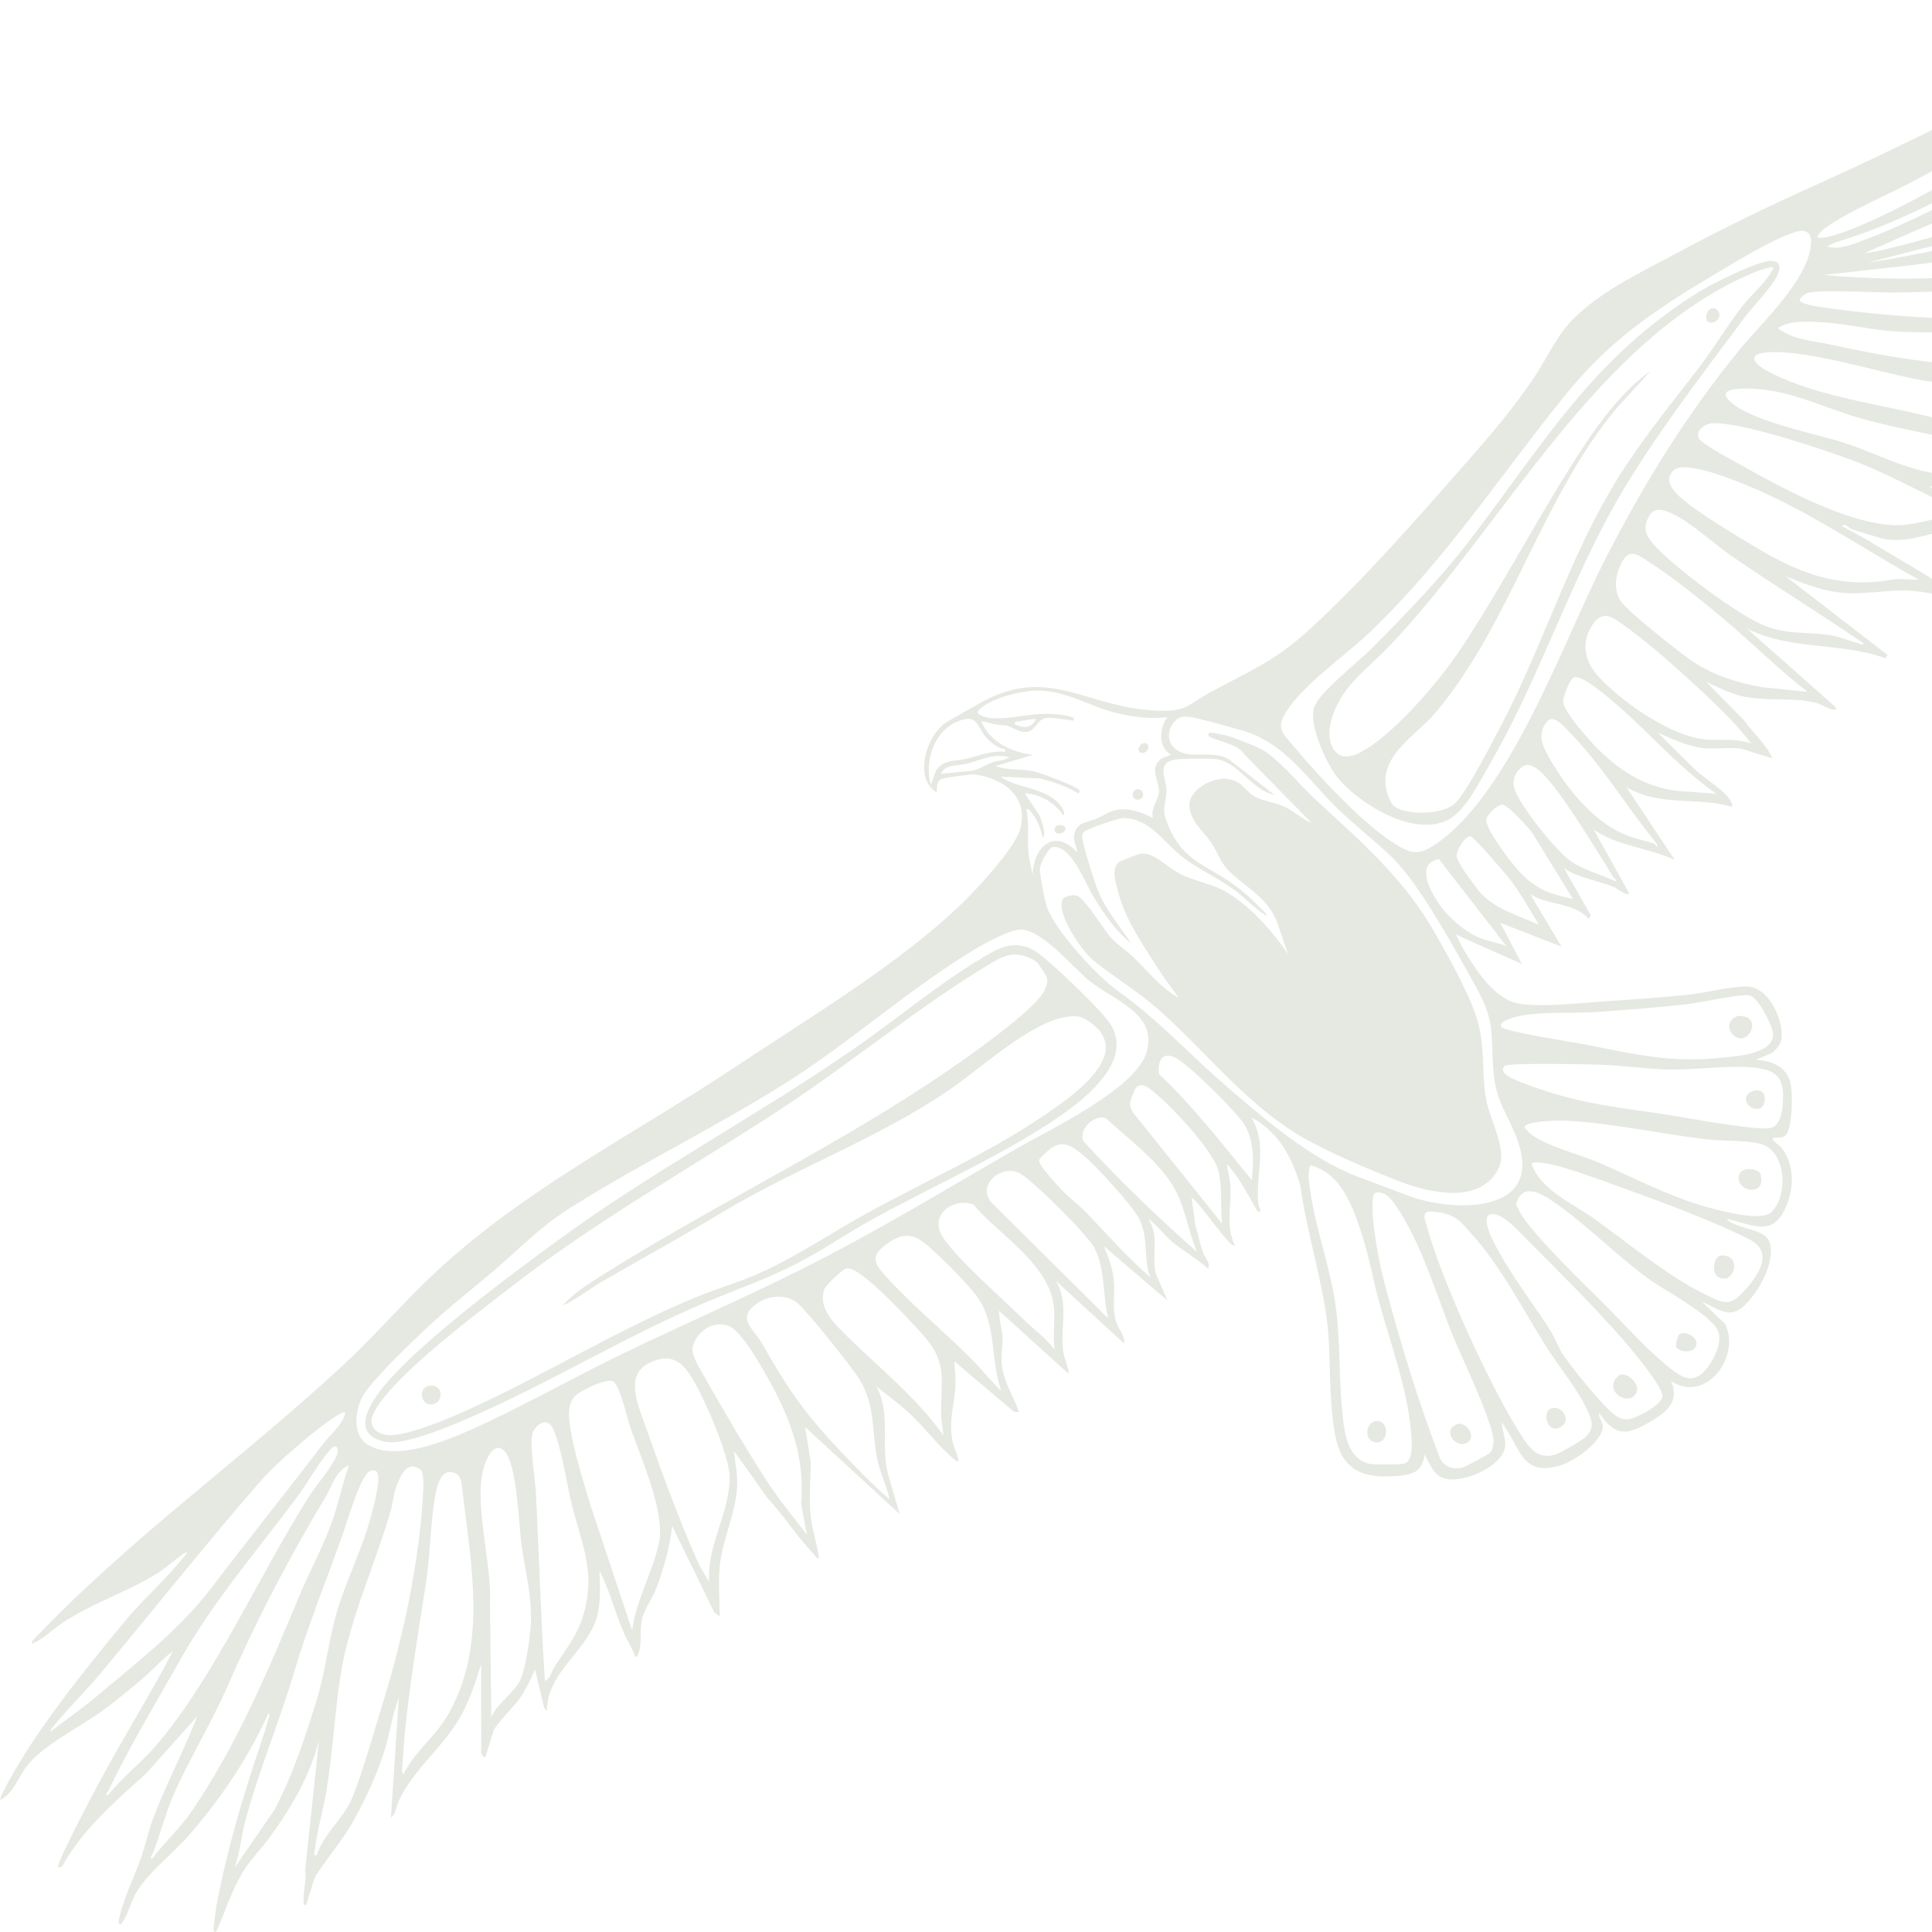 <svg xmlns="http://www.w3.org/2000/svg" width="638" height="638" viewBox="0 0 638 638" fill="none"><path d="M101.202 629.104C99.872 628.929 100.379 628.633 100.293 627.733C100.024 624.521 101.307 620.827 100.783 617.457L105.316 574.882C102.205 586.635 96.23 596.899 89.164 606.609C86.41 610.402 83.045 613.654 80.535 617.681C76.582 624.004 74.676 630.441 71.752 637.117C71.458 637.785 70.998 638.482 70.541 637.546C70.355 637.16 71.357 630.001 71.562 628.885C74.943 610.823 80.539 592.099 86.464 574.769C87.221 572.544 87.979 570.058 88.572 567.782C88.734 567.175 89.504 566.054 88.606 565.9C82.03 580.421 72.867 594.094 62.425 606.021C57.229 611.958 48.089 619.064 44.645 625.601C42.828 629.05 42.221 632.704 39.797 635.636C38.786 635.005 39.269 634.01 39.462 633.118C40.91 626.562 44.347 619.864 46.565 613.547C47.99 609.466 48.844 605.151 50.347 601.106C54.674 589.424 60.665 578.406 65.119 566.786L48.356 585.537C37.928 594.986 27.442 603.884 20.429 616.444L19.13 616.721C18.595 615.377 30.013 593.754 31.651 590.669C39.772 575.324 49.033 560.628 57.116 545.259C53.726 547.744 50.911 550.963 47.739 553.731C43.48 557.442 38.946 561.136 34.41 564.502C26.991 570.021 14 576.362 8.783 583.291C6.043 586.929 4.344 592.354 0 594.463C0.21 593.406 0.65 592.477 1.131 591.527C10.566 572.905 27.443 552.081 40.821 535.874C46.941 528.455 54.593 521.692 60.503 514.412C61.011 513.776 61.626 513.31 61.721 512.41C58.39 514.369 55.607 517.223 52.341 519.305C42.601 525.498 31.087 529.135 21.226 535.507C17.598 537.85 14.61 541.083 10.611 542.801L10.598 541.992C42.124 508.506 79.79 481.958 113.345 450.779C123.359 441.473 132.33 431.085 142.212 421.659C171.946 393.307 208.933 374.891 242.823 352.318C267.211 336.08 297.021 318.362 317.938 298.088C322.746 293.425 335.297 279.817 336.884 273.837C339.791 262.938 331.265 256.96 321.684 255.734C320.807 255.62 311.489 256.889 310.912 257.232C309.094 258.289 309.506 259.89 309.316 261.656C301.489 257.074 306.008 242.437 312.604 238.475C315.937 236.471 319.695 234.441 323.08 232.487C345.863 219.299 358.037 233.38 381.176 234.631C391.922 235.21 391.637 233.047 399.852 228.534C412.713 221.472 420.745 218.557 432.086 208.179C450.691 191.133 467.318 171.943 484.002 153.009C492.187 143.725 500.276 134.276 507.088 123.887C511.773 116.748 514.198 110.268 520.69 104.212C530.16 95.361 541.83 89.993 552.989 83.978C569.44 75.106 584.279 67.977 601.251 60.344C626.842 48.832 651.771 36.094 676.772 23.379C682.367 20.524 707.067 5.993 710.803 5.656C711.37 5.605 711.804 5.547 712.344 5.839C713.174 7.434 701.81 12.795 700.264 13.88C695.029 17.584 690.273 23.295 684.844 26.972L685.35 27.933C699.333 21.73 713.146 15.201 727.604 10.132C736.32 7.077 747.428 3.144 756.282 1.074C757.506 0.785 760.909 -0.007 761.919 5.06583e-05C764.028 0.02 759.995 3.064 759.542 3.332C738.816 15.639 718.494 25.328 695.943 33.918L685.489 39.947C705.979 31.772 727.188 26.881 748.526 21.644C754.666 20.137 761.599 17.505 767.628 16.36C771.724 15.579 775.93 16.136 779.869 13.731C780.437 14.304 779.543 15.058 779.107 15.421C775.987 17.979 768.177 20.464 764.235 22.471C756.025 26.635 748.199 31.495 739.986 35.635C747.26 35.239 754.454 33.266 761.647 32.471C771.297 31.407 779.732 31.337 789.607 29.901C792.078 29.546 792.996 30.295 790.291 31.201C780.507 34.514 777.193 36.603 768.449 41.485C752.429 50.423 730.423 50.657 713.403 57.302C739.752 54.629 766.387 56.069 792.627 53.09L793 54.781C785.73 55.642 778.387 56.742 771.326 58.723C764.266 60.704 758.167 63.663 751.489 65.752C737.48 70.122 722.629 70.207 708.208 72.569L709.626 73.303C733.837 73.696 757.851 70.933 782.014 70.45L782.374 71.888C772.021 75.148 762.343 80.069 751.92 83.081C744.493 85.232 736.053 87.125 728.467 88.727C723.513 89.775 718.434 90.976 713.368 91.025C713.361 92.156 716.175 91.817 716.89 91.835C726.051 92.149 736.443 91.009 745.301 91.694C745.819 91.73 747.07 91.279 746.934 92.462C746.818 93.469 745.637 93.284 745.01 93.497C740.128 95.156 734.386 95.619 729.445 97.657C723.965 99.913 719.8 103.982 714.105 106.171C704.473 109.871 694.713 109.121 684.577 109.309C684.192 110.13 685.57 110.184 686.106 110.271C693.584 111.423 701.865 110.898 709.407 112.172C711.803 112.576 714.22 113.541 716.665 113.823C712.994 115.201 708.685 114.907 704.708 115.815C697.892 117.362 692.694 121.315 686.166 122.951C681.829 124.042 675.165 125.274 670.726 125.778C667.487 126.145 663.821 126.436 660.634 125.821L696.157 133.272L696.255 134.685C681.333 132.787 670.154 145.732 655.358 144.86C654.98 145.695 656.336 145.674 656.926 145.879C664.116 148.416 671.365 150.393 678.326 153.607C678.739 153.803 681.951 155.185 680.588 155.93C680.195 156.148 673.158 156.243 671.59 156.482C663.156 157.765 654.524 161.173 645.95 161.109C642.943 161.083 639.958 160.395 637.043 160.658C643.474 164.138 650.584 166.458 656.986 169.997C657.988 170.546 661.109 172.262 661.634 172.901C662.061 173.419 661.856 173.65 661.356 173.926C660.369 174.47 655.401 173.461 653.666 173.433C642.132 173.3 630.854 180.774 620.3 177.5L611.422 174.745C611.021 174.621 609.021 172.436 608.215 173.75C613.07 176.163 617.768 178.981 622.401 181.79C628.838 185.692 637.435 190.365 643.245 194.809C650.14 200.088 639.797 196.415 637.87 196.021C627.268 193.865 621.981 195.784 612.221 195.918C604.145 196.031 597.048 193.297 589.66 190.301L623.298 216.256L622.686 217.415C607.746 211.964 591.213 214.871 576.844 207.545L606.181 233.514C606.665 234.435 605.841 234.406 605.138 234.279C603.283 233.942 601.602 232.558 599.426 232.019C592.226 230.216 582.886 231.705 575.168 229.866C570.931 228.858 567.295 226.947 563.393 225.136L575.892 237.821C578.898 242.053 583.189 245.764 585.37 250.454L575.751 247.47C572.452 246.446 566.137 247.57 562.323 247.055C557.107 246.344 552.252 244.078 547.466 241.958L560.179 254.529C562.944 257.008 570.486 261.785 571.598 264.669C571.837 265.287 572.348 265.605 571.873 266.387C560.376 263.069 548.037 266.462 537.116 259.967L553.025 283.935C544.269 279.927 534.503 279.493 526.347 274.037L537.85 294.746C538.167 296.658 533.762 293.25 533.254 293.036C527.849 290.804 521.674 290.101 516.536 286.772L525.32 302.273L524.684 303.436C519.684 297.883 511.331 299.123 505.307 295.27L515.674 312.622L495.408 304.713L502.587 318.355L480.731 308.582C481.716 310.259 482.44 312.127 483.451 313.79C487.295 320.072 492.914 329.127 500.429 331.152C507.154 332.967 522.759 331.109 530.284 330.632C539.336 330.052 548.607 329.414 557.627 328.461C563.668 327.83 570.845 325.726 576.858 325.778C582.872 325.83 587.047 333.202 588.051 338.727C588.805 342.895 588.535 344.885 585.1 347.742L579.867 349.961C584.913 350.382 589.426 351.816 591.107 357.075C592.131 360.284 591.993 372.948 589.535 375.031C588.305 376.077 586.835 375.44 585.828 375.717C584.159 376.174 587.406 377.918 588.261 378.988C592.385 384.167 592.504 391.526 590.199 397.499C585.869 408.75 579.725 404.735 570.328 402.5C570.366 403.225 572.694 404.186 573.312 404.446C579.759 407.058 586.081 406.321 584.589 415.494C583.745 420.696 580.986 425.428 577.662 429.396C571.956 436.195 568.915 432.996 562.003 429.842L569.66 437.194C575.011 447.866 563.395 463.646 551.836 456.069C554.965 463.331 549.64 466.814 544.093 469.99C536.789 474.174 533.218 474.041 528.104 466.65C527.74 468.362 529.426 469.362 529.289 471.212C528.925 476.279 519.97 482.445 515.467 483.859C502.279 488.008 502.157 477.746 495.847 469.701C496.017 472.429 497.491 475.266 496.969 478.086C495.774 484.55 482.411 490.232 476.607 488.091C472.999 486.756 472.223 483.251 470.467 480.337C469.606 485.93 466.602 487.039 461.578 487.396C454.401 487.912 447.407 487.647 443.293 480.884C438.335 472.76 439.63 448.666 438.453 438.099C436.714 422.551 431.454 406.897 429.384 391.326C426.429 381.874 422.236 373.783 413.173 368.976C418.793 377.918 414.521 387.984 415.529 397.479C415.628 398.371 417.075 400.747 415.305 400.096C412.173 394.726 409.445 389.062 405.226 384.454C405.391 386.863 406.159 389.142 406.318 391.572C406.722 398.215 404.643 404.961 407.82 411.365C405.912 412.088 396.177 396.904 393.492 395.493L394.721 404.41C395.57 407.417 396.184 410.532 397.219 413.483C397.878 415.342 399.781 416.998 399.008 418.98C395.375 415.733 390.808 413.149 387.143 410.118C384.292 407.772 382.246 404.598 379.197 402.496C383.08 408.427 380.027 414.531 381.795 420.871L385.537 429.48L364.546 411.552C366.128 415.33 367.554 419.174 367.856 423.314C368.227 428.405 367.026 432.159 368.892 437.329C369.306 438.477 372.183 442.657 371.012 443.473L348.668 422.938C353.209 430.513 349.83 438.828 351.25 447.158C351.414 448.093 353.31 453.351 352.816 453.606L329.968 432.915C329.525 433.152 331.014 440.075 331.076 441.273C331.214 443.957 330.639 446.726 330.735 449.363C330.98 455.605 334.44 460.567 336.521 466.245L334.924 466.283L315.176 449.557C315.312 452.467 315.708 455.412 315.48 458.334C314.923 465.439 313.047 469.527 314.79 477.016C314.983 477.824 316.982 482.333 316.434 482.582C315.687 482.486 315.259 482.082 314.725 481.621C309.797 477.383 305.202 471.276 300.394 466.791C297.102 463.718 292.997 460.654 289.409 457.885C294.382 466.955 290.716 477.21 293.261 486.83L297.092 499.977L265.892 471.265L267.735 482.968C267.671 488.82 267.087 494.647 267.683 500.477C268.177 505.312 269.83 509.815 270.493 514.577C269.364 514.555 269.253 513.773 268.734 513.227C263.268 507.506 258.891 500.537 253.487 494.723L242.415 479.205C242.755 483.255 243.709 487.246 243.397 491.366C242.757 499.998 238.959 507.548 237.827 515.982C237.034 521.902 237.663 527.845 237.646 533.768L235.874 532.424L221.938 503.865C221.363 510.398 219.123 518.114 216.801 524.33C215.607 527.508 212.918 531.31 212.083 534.27C210.994 538.137 212.415 543.215 210.384 547.073C209.135 547.037 209.643 546.515 209.446 546.091C208.388 543.733 207.064 541.543 206.023 539.203C203.041 532.53 201.372 525.166 197.967 518.736C198.09 524.012 198.554 529.869 196.814 534.985C193.175 545.668 180.623 552.451 180.602 565.027L179.699 564.044L176.696 551.312C175.228 554.541 173.834 557.6 171.853 560.556C170.026 563.265 163.554 569.588 162.888 571.773L160.463 579.727C160.015 581.197 158.473 578.985 158.927 578.049L158.854 549.585C157.218 555.21 155.234 560.942 152.475 566.117C146.86 576.64 136.635 584.02 131.63 594.789C130.802 596.584 130.809 598.922 129.105 600.195L131.688 560.733C129.433 566.687 128.627 573.023 126.663 579.057C123.904 587.518 119.626 596.495 115.064 604.114C113.271 607.117 104.253 618.84 103.789 620.362L101.137 629.061L101.202 629.104ZM744.579 8.211L715.702 18.069C686.555 28.886 660.661 44.089 633.56 58.93C624.348 63.984 610.632 69.534 602.602 75.431C601.689 76.1 600.55 77.106 600.137 78.203C600.936 79.641 609.866 76.324 611.405 75.702C638.036 65.023 664.563 45.901 690.869 32.888C705.229 25.781 720.904 21.519 734.683 14.142C737.897 12.418 741.259 9.913 744.576 8.222L744.579 8.211ZM750.997 24.349L714.625 33.298C676.252 41.797 645.699 67.593 609.081 79.119C607.276 79.692 605.012 80.327 603.48 81.405C607.64 82.593 611.871 80.63 615.738 79.2C635.423 71.932 654.368 60.081 673.719 52.063C699.078 41.567 727.52 39.26 751 24.339L750.997 24.349ZM772.133 34.715C746.533 37.7 720.49 40.661 695.892 48.695C681.075 53.54 667.936 60.516 653.826 66.839C641.19 72.497 628.391 77.877 615.773 83.587C618.655 83.358 621.73 82.533 624.557 81.857C656.865 74.175 689.397 59.262 721.806 50.104C736.761 45.879 753.739 44.096 767.55 37.386C769.11 36.623 770.743 35.769 772.13 34.726L772.133 34.715ZM761.747 58.154C743.86 58.272 724.871 58.094 707.158 60.703C683.802 64.146 659.11 76.81 635.7 81.834L616.988 86.684C629.877 84.845 642.626 81.807 655.41 79.278C670.466 76.309 685.393 72.801 700.401 69.84C720.829 65.817 742.695 67.478 761.747 58.154ZM771.389 72.572C754.491 73.099 737.706 75.837 720.81 76.467C712.582 76.782 703.682 75.903 695.676 76.558C674.966 78.261 652.874 85.088 632.057 87.471L602.235 90.801C613.334 91.808 624.503 92.178 635.648 91.929C662.926 91.335 693.187 89.003 720.267 85.628C737.891 83.421 755.134 79.918 771.403 72.565L771.389 72.572ZM729.628 94.438C721.333 94.38 713.035 94.628 704.743 94.595C678.303 94.508 652.114 96.177 625.716 96.613C620.379 96.703 599.68 95.381 596.567 96.921C595.616 97.385 594.607 98.149 594.268 99.223C594.77 100.75 603.532 101.711 605.411 101.966C632.129 105.574 658.288 106.14 685.062 105.061C689.254 104.888 693.857 105.546 697.99 105.309C709.658 104.633 719.07 98.519 729.631 94.427L729.628 94.438ZM595.204 76.23C593.691 76.067 590.597 77.396 589.112 78.024C581.665 81.2 572.216 87.03 565.109 91.264C546.027 102.608 531.278 112.722 517.071 130.249C495.524 156.833 476.766 185.745 451.728 209.353C443.584 217.028 430.212 226.131 424.537 235.377C421.432 240.432 423.475 241.996 426.956 246.148C435.467 256.304 450.459 272.619 461.615 279.266C466.337 282.08 468.966 282.125 473.545 279.136C498.713 262.664 516.272 211.638 530.035 184.759C542.777 159.863 556.856 137.004 574.504 115.422C581.8 106.508 597.48 92.046 598.039 80.363C598.146 78.129 597.689 76.491 595.215 76.233L595.204 76.23ZM699.399 113.896C682.027 112.508 664.625 111.11 647.223 110.041C639.571 109.572 631.633 109.931 624.137 109.317C616.642 108.703 609.313 106.804 601.565 106.429C597.088 106.207 590.794 105.638 587.14 108.437C592.365 112.291 598.241 112.425 604.157 113.717C629.845 119.374 657.722 123.603 683.738 119.035L699.392 113.883L699.399 113.896ZM680.931 133.739C673.246 132.307 665.63 130.205 657.927 128.835C649.506 127.345 640.862 126.771 632.459 125.15C619.434 122.64 595.722 115.226 583.266 116.383C576.832 116.971 579.245 120.089 583.314 122.349C596.465 129.649 615.687 132.79 630.313 135.99C644.939 139.19 656.918 144.244 671.702 136.192L680.931 133.739ZM671.109 153.556C664.767 150.783 657.526 148.559 650.779 146.67C638.399 143.226 625.316 141.422 613.055 137.732C600.795 134.041 589.338 128.084 576.327 128.331C574.189 128.371 567.859 128.436 570.492 131.679C576.19 138.706 599.377 143.157 608.367 146.026C623.503 150.835 635.811 159.426 652.723 155.865L671.109 153.556ZM651.774 170.93C651.404 168.934 648.496 169.029 646.898 168.329C635.02 163.091 623.624 156.416 611.405 151.888C601.602 148.257 574.904 139.271 565.405 139.769C563.221 139.885 559.788 142.107 560.963 144.671C561.834 146.574 571.971 151.918 574.428 153.304C588.328 161.096 610.278 173.109 626.047 173.445C634.294 173.623 643.293 168.752 651.774 170.93ZM633.645 191.434C614.698 180.897 596.69 168.35 576.516 160.106C572.176 158.329 556.566 152.047 552.879 155.176C548.915 158.548 552.945 162.633 555.737 164.95C561.591 169.804 571.032 175.397 577.677 179.465C593.689 189.262 607.173 194.805 626.287 191.18L633.641 191.444L633.645 191.434ZM615.367 212.424C601.194 202.722 586.519 193.668 572.342 183.976C566.236 179.803 558.332 172.375 551.936 169.484C549.276 168.284 546.146 167.37 544.477 170.593C542.281 174.808 543.734 177.164 546.531 180.276C552.788 187.239 574.336 203.412 582.856 206.679C591.376 209.945 597.926 208.384 605.66 210.024C608.322 210.59 610.878 211.689 613.509 212.392C614.112 212.556 615.235 213.335 615.374 212.437L615.367 212.424ZM596.97 228.491C587.233 221.061 578.592 212.214 569.214 204.384C562.048 198.409 552.26 190.408 544.478 185.533C541.513 183.673 538.483 180.919 535.962 185.056C533.581 188.954 532.535 194.489 535.15 198.418C537.516 201.986 554.784 215.63 559.099 218.521C565.819 223.009 573.618 225.429 581.47 226.868L596.97 228.491ZM578.279 245.522C575.104 241.363 571.352 237.252 567.539 233.564C558.19 224.53 544.556 212.026 533.959 204.872C530.845 202.762 528.352 202.713 525.998 206.154C521.918 212.121 523.267 218.468 527.924 223.483C535.45 231.599 549.436 241.323 560.205 243.746C566.184 245.091 572.411 243.373 578.269 245.519L578.279 245.522ZM566.746 262.098C553.479 252.893 542.756 239.658 530.325 229.703C528.506 228.255 521.584 222.366 519.51 223.854C518.156 224.828 516.364 229.747 516.179 231.424C515.831 234.592 525.655 245.427 528.235 247.883C535.79 255.09 543.131 259.68 553.67 261.159L566.746 262.098ZM536.461 275.543C539.339 276.765 543.233 277.644 546.326 278.604C546.491 278.655 547.836 280.92 547.115 278.599C537.544 267.049 529.147 252.825 518.648 242.177C516.861 240.364 513.188 235.699 511.015 238.142C507.467 242.142 509.283 246.22 511.531 250.136C517.19 260.02 525.758 270.987 536.461 275.543ZM533.789 290.504C533.22 290.305 532.834 289.8 532.523 289.307C527.977 282.081 512.99 256.676 506.902 253.438C505.439 252.667 504.25 252.139 502.811 253.133C500.442 254.778 499.241 257.647 500.088 260.404C501.778 265.927 514.038 281.316 518.894 284.5C523.017 287.208 527.975 288.655 532.499 290.569C533.007 290.783 533.69 291.346 533.803 290.497L533.789 290.504ZM519.419 296.905L506.252 275.42C504.772 273.374 498.388 266.202 496.272 265.761C494.759 265.45 490.872 269.084 490.785 270.735C490.754 271.281 491.39 273.031 491.683 273.62C493.919 278.202 500.59 287.311 504.498 290.507C509.504 294.6 513.251 295.445 519.433 296.898L519.419 296.905ZM373.514 311.488C368.428 307.473 364.335 301.454 360.974 295.911C358.445 291.737 353.645 278.742 347.541 279.762C346.213 279.984 343.667 285.089 343.435 286.513C343.135 288.347 345.099 297.843 345.846 299.821C348.847 307.723 362.279 322.365 369.22 327.307C382.53 336.775 391.328 346.771 403.44 357.33C416.243 368.5 432.665 382.743 448.53 388.629C454.17 390.719 459.791 392.905 465.462 395.004C478.867 399.957 508.055 401.327 501.877 378.904C499.432 370.064 494.2 364.938 493.272 354.776C492.032 341.209 494.282 338.144 487.042 325.219C480.539 313.601 469.016 292.331 460.027 283.443C454.331 277.811 447.432 272.587 441.686 267.007C431.815 257.438 424.437 245.332 410.301 241.264C405.823 239.977 400.897 238.573 396.338 237.476C393.927 236.898 390.839 235.996 388.862 237.389C386.079 239.36 384.906 243.723 387.314 246.488C391.93 251.785 400.355 246.952 406.136 251.012L420.855 262.505C413.512 260.873 409.679 252.712 402.565 250.845C400.492 250.304 390.376 250.464 388.093 250.833C381.447 251.933 385.39 257.521 385.204 261.34C384.993 265.831 383.509 266.788 385.391 271.645C390.592 285.025 398.728 285.384 408.926 293.218C411.395 295.118 414.263 297.776 416.431 300.036C417.027 300.663 418.31 301.695 418.357 302.538C414.223 299.974 410.928 296.243 406.986 293.421C401.649 289.6 395.372 286.871 390.224 282.802C384.288 278.104 379.631 270.21 370.982 270.133C369.513 270.119 358.452 273.784 357.757 274.883C357.478 275.318 357.452 275.661 357.375 276.136C357.131 277.897 361.691 292.121 362.741 294.543C365.484 300.858 369.733 305.849 373.517 311.478L373.514 311.488ZM386.571 249.182C382.342 246.6 382.878 240.486 385.469 236.858C380.2 237.502 374.024 236.765 368.874 235.507C359.366 233.192 351.901 227.792 341.842 228.061C336.887 228.19 328.394 230.406 324.435 233.429C322.457 234.935 322.161 235.648 324.812 236.584C330.041 238.433 339.418 235.606 345.456 235.723C348.542 235.785 351.715 235.964 354.625 237.083C354.336 238.398 354.455 237.936 353.589 237.826C351.495 237.574 346.419 236.622 344.629 237.291C341.841 238.319 341.45 243.809 335.413 240.882C331.286 238.887 333.065 239.802 328.727 239.238C327.117 239.022 325.668 238.164 324.061 238.198C326.736 244.991 334.341 248.642 341.213 249.233L328.736 252.968C332.802 254.501 337.27 253.791 341.41 254.712C343.526 255.188 355.87 259.709 356.507 261.051C356.536 261.106 356.363 262.152 355.971 261.962C352.17 259.524 347.804 258.238 343.479 257.077L330.366 256.478C336.314 260.545 344.891 259.862 349.909 265.613C350.51 266.298 352.061 268.661 351.066 269.157C348.201 265.015 343.476 262.177 338.408 261.977L343.403 269.5C344.056 271.675 345.485 274.771 344.392 276.88C343.615 273.601 342.607 270.375 340.236 267.86C339.905 267.508 339.393 266.714 338.944 267.301C340.092 272.429 338.971 277.839 339.818 283.067L340.991 288.884C341.342 279.505 348.223 273.319 355.671 281.468C355.674 279.281 354.229 277.858 354.778 275.466C355.734 271.297 359.022 271.693 362.024 270.369C364.821 269.128 366.993 267.388 370.289 267.243C373.832 267.095 377.689 268.428 380.716 270.195C379.909 266.68 382.517 264.508 382.74 261.414C382.964 258.321 379.459 254.026 383.142 250.838C384.271 249.862 385.61 249.972 386.588 249.164L386.571 249.182ZM508.193 305.393C504.833 299.997 501.886 294.424 497.89 289.455C496.471 287.688 486.607 276.285 485.584 276.172C483.832 275.98 480.669 280.893 481.063 283.033C481.456 285.172 487.377 293.165 489.056 295C493.893 300.276 501.8 302.491 508.193 305.393ZM342.068 237.539C341.883 237.187 337.18 238.075 336.443 238.243C335.705 238.411 335.228 237.764 335.091 239.172C337.958 240.504 340.526 240.677 342.071 237.529L342.068 237.539ZM488.293 309.568C491.102 310.757 494.546 311.27 497.418 312.399L475.158 283.694C467.611 285.207 471.999 293.54 474.657 297.697C477.594 302.304 483.288 307.425 488.306 309.561L488.293 309.568ZM332.018 247.48C329.747 247.07 327.828 245.726 326.199 244.133C322.322 240.323 323.38 235.153 315.894 238.385C308.407 241.616 305.113 251.681 307.401 259.158L309.083 254.488C311.699 250.629 315.477 251.484 319.017 250.61C323.165 249.585 326.167 248.26 330.551 248.158C331.401 248.138 331.827 249.03 332.021 247.469L332.018 247.48ZM333.385 250.08C328.569 248.609 323.959 250.964 319.42 252.163C316.446 252.952 312.102 252.296 310.675 255.537L321.084 254.527C323.369 254.08 325.439 252.568 327.509 251.828C329.58 251.087 331.676 251.182 333.398 250.073L333.385 250.08ZM495.76 339.089C496.533 340.61 519.409 344.126 522.914 344.805C539.635 348.032 550.87 351.064 568.219 349.317C573.023 348.835 585.294 348.21 585.524 341.775C585.619 339.027 580.567 329.185 577.647 328.687C574.547 328.156 561.315 331.158 556.879 331.652C547.426 332.698 537.165 333.482 527.653 334.169C519.485 334.764 509.747 333.941 501.915 335.467C500.693 335.712 494.762 337.125 495.77 339.093L495.76 339.089ZM582.635 353.132C574.596 351.091 559.846 353.464 550.862 353.193C543.441 352.965 536.012 351.873 528.559 351.601C524.767 351.456 498.149 350.917 496.963 351.966C494.098 354.5 501.367 357.039 503.281 357.769C518.777 363.687 530.498 365.272 546.403 367.486C554.236 368.579 562.014 370.187 569.839 371.232C573.124 371.673 582.748 373.31 585.269 372.312C588.429 371.06 588.789 365.266 588.806 362.075C588.839 357.245 587.469 354.36 582.635 353.132ZM581.086 377.657C575.984 376.46 568.826 376.88 563.369 376.219C548.508 374.419 531.949 370.88 517.196 370.055C515.217 369.94 503.626 370.106 503.485 372.228C505.03 374.759 507.806 376.096 510.374 377.301C515.797 379.845 522.184 381.475 527.748 383.848C542.391 390.091 553.774 396.661 569.756 400.134C573.321 400.912 582.302 402.961 585.059 400.189C590.681 394.554 589.894 379.721 581.096 377.66L581.086 377.657ZM337.489 306.976C334.207 306.672 326.188 310.986 323.189 312.742C301.808 325.277 281.316 343.754 260.241 357.132C237.169 371.783 211.502 384.247 188.428 398.795C178.529 405.03 172.752 411.252 164.186 418.649C156.441 425.348 148.287 431.581 140.831 438.619C136.014 443.166 121.959 456.466 119.472 461.6C117.366 465.923 116.438 473.321 120.73 476.546C129.446 483.081 146.73 476.088 155.553 472.126C172.375 464.582 189.159 454.985 205.88 446.922C228.287 436.111 251.143 426.301 273.203 414.782C294.357 403.73 314.832 391.322 335.52 379.4C346.353 373.16 374.871 359.756 378.585 347.612C382.57 334.543 367.337 330.236 359.533 323.734C353.998 319.126 344.666 307.639 337.492 306.966L337.489 306.976ZM511.044 384.254C510.163 384.082 506.124 383.385 505.752 384.346C508.711 392.938 519.292 397.343 526.42 402.445C537.186 410.15 550.565 421.204 562.253 427.029C569.499 430.638 571.336 431.808 576.83 425.374C581.274 420.167 585.513 413.275 577.641 409.246C566.166 403.385 549.248 397.116 536.936 392.672C530.176 390.235 517.637 385.506 511.055 384.257L511.044 384.254ZM413.378 389.704C414.051 383.622 414.223 377.044 411.062 371.585C408.599 367.341 392.276 351.259 388.149 349.264C383.629 347.08 382.21 350.664 382.726 354.655C394.068 365.304 403.527 377.704 413.367 389.701L413.378 389.704ZM501.472 399.307C503.79 405.501 523.615 424.484 529.473 430.359C535.992 436.905 544.232 446.07 551.245 451.624C555.361 454.873 558.853 457.181 563.054 452.59C565.67 449.729 569.103 443.006 567.265 439.33C564.469 433.781 549.727 426.203 544.146 422.114C533.621 414.428 523.547 404.048 512.878 396.759C508.932 394.061 503.009 390.614 500.849 396.994C500.382 398.38 501.221 398.617 501.472 399.307ZM403.595 404.08C402.869 398.198 403.84 392.061 402.236 386.292C400.487 380.003 387.485 366.016 382.192 361.608C380.211 359.951 376.885 356.436 374.782 359.717C374.608 359.992 373.28 363.502 373.213 363.867C372.972 365.175 373.627 366.421 374.251 367.51L403.595 404.08ZM492.953 400.904C487.852 400.885 493.809 411.269 494.8 413.073C499.759 422.116 506.182 430.343 511.745 438.994C513.41 441.574 514.493 444.846 516.227 447.424C519.165 451.771 527.589 462.104 531.33 465.588C533.172 467.293 534.901 468.929 537.646 468.67C540.251 468.424 549.288 463.837 548.971 460.78C548.611 457.313 538.879 445.735 536.174 442.618C526.483 431.495 514.187 419.326 503.7 408.749C501.255 406.29 496.453 400.935 492.961 400.917L492.953 400.904ZM432.686 384.813C431.738 387.443 432.244 390.286 432.619 392.965C434.293 404.887 438.796 417.2 440.742 429.004C442.689 440.807 442.022 452.956 443.133 464.772C443.773 471.489 444.252 481.318 452.043 483.361C453.596 483.763 462.59 483.708 463.962 483.227C466.95 482.171 466.182 475.392 465.95 472.577C464.81 458.938 459.058 443.233 455.413 429.917C453.401 422.571 452.202 415.25 449.823 407.926C446.859 398.833 443.018 387.304 432.673 384.82L432.686 384.813ZM456.69 394.074C454.803 393.511 453.622 393.586 453.38 395.597C452.556 402.505 455.482 417.333 457.349 424.306C462.482 443.479 468.543 463.553 475.691 481.947C477.371 484.554 479.93 485.347 482.889 484.645C483.835 484.417 491.879 480.134 492.217 479.615C492.785 478.749 493.11 477.387 493.204 476.34C493.706 470.895 482.107 447.029 479.466 440.383C474.037 426.717 469.394 410.552 460.997 398.21C459.994 396.742 458.423 394.589 456.683 394.06L456.69 394.074ZM471.327 400.19C469.619 401.032 470.721 403.21 471.068 404.508C475.774 422.348 492.916 459.836 503.145 475.207C505.982 479.477 508.988 482.087 514.348 480.077C515.467 479.653 522.367 475.616 523.183 474.895C526.385 472.068 526.013 469.856 524.478 466.33C521.423 459.307 514.764 451.301 510.557 444.623C503.065 432.708 495.515 418.033 486.145 407.701C482.777 403.992 481.476 401.73 476.245 400.515C475.352 400.306 471.969 399.891 471.337 400.193L471.327 400.19ZM395.332 413.475C392.23 406.346 391.347 398.024 387.206 391.389C381.864 382.828 372.627 376.12 365.279 369.34C361.659 367.786 355.979 372.836 357.766 376.826C369.578 389.774 382.247 401.9 395.342 413.478L395.332 413.475ZM379.856 421.732C377.375 415.113 379.498 408.925 376.081 402.311C373.741 397.776 361.448 384.452 357.276 381.128C353.973 378.494 351.251 376.539 347.297 379.03C346.503 379.532 343.443 382.3 343.17 382.975C342.555 384.473 349.825 392.136 351.188 393.533C353.407 395.809 356.109 397.758 358.388 400.097C365.454 407.357 372.088 415.151 379.856 421.732ZM365.976 435.381C364.015 427.869 365.115 418.836 361.286 411.879C358.942 407.615 340.534 389.185 336.395 387.266C330.313 384.45 321.663 392.013 328.204 397.897L365.976 435.381ZM348.26 445.675C347.501 440.565 348.69 435.334 347.831 430.296C345.513 416.756 329.801 407.676 321.441 397.759C314.767 395.337 306.609 401.285 311.343 408.558C316.077 415.83 331.129 428.922 337.89 435.599C341.325 438.978 345.343 441.777 348.246 445.682L348.26 445.675ZM330.627 459.236C326.884 448.712 329.359 437.827 322.742 428.281C319.923 424.21 307.345 411.341 303.29 409.108C300.111 407.362 297.059 408.037 294.155 409.89C286.178 414.987 288.894 417.587 294.099 423.169C302.625 432.321 312.872 440.658 321.68 449.659C324.725 452.769 327.359 456.341 330.624 459.247L330.627 459.236ZM311.547 474.004C311.374 471.842 310.861 469.722 310.807 467.54C310.51 456.078 313.355 450.364 304.765 440.795C300.062 435.561 291.881 426.902 286.547 422.629C284.877 421.283 281.179 418.175 279.142 419.027C277.865 419.561 272.702 424.432 272.265 425.645C270.212 431.344 274.511 435.988 278.105 439.62C289.324 450.967 302.23 460.843 311.544 474.014L311.547 474.004ZM293.765 495.136C292.825 490.583 290.578 486.258 289.666 481.724C287.825 472.561 289.154 464.404 283.926 455.652C281.696 451.933 266.09 432.321 263.138 430.124C259.223 427.21 253.602 427.789 249.738 430.614C243.095 435.468 248.815 438.694 251.681 443.72C260.408 458.999 265.476 466.432 277.695 479.371C282.832 484.807 288.095 490.271 293.765 495.136ZM266.451 506.805L264.556 496.786C266.136 478.176 258.802 463.273 249.331 447.888C247.616 445.1 243.301 438.593 240.302 437.73C235.101 436.23 230.57 439.472 228.838 444.341C227.878 447.047 231.2 452.125 232.655 454.696C238.856 465.677 246.227 478.211 253.041 488.77C257.096 495.061 261.918 500.865 266.444 506.792L266.451 506.805ZM234.172 522.363C233.331 510.177 241.228 499.478 240.926 487.335C240.749 480.241 231.521 458.856 227.185 453.044C224.439 449.359 221.446 447.738 216.918 449.088C205.447 452.512 210.347 462.93 213.146 470.94C217.962 484.699 224.139 501.59 230.009 514.803C231.161 517.405 232.656 519.954 234.161 522.36L234.172 522.363ZM208.759 538.419C210.05 528.357 215.554 519.16 217.649 509.336C219.744 499.512 211.537 481.164 208.205 471.504C207.18 468.522 204.664 457.551 202.527 456.185C200.549 454.925 191.372 459.31 189.796 461.122C188.796 462.263 188.391 463.259 188.075 464.737C186.726 471.007 193.071 490.67 195.165 497.599L208.749 538.416L208.759 538.419ZM179.943 555.051C181.543 554.562 182.14 552.015 183.104 550.478C187.855 542.974 191.404 539.45 193.453 530.145C196.195 517.722 191.661 508.392 188.822 496.821C187.17 490.063 185.36 477.554 182.631 471.822C180.835 468.045 177.569 469.866 176.08 472.759C174.59 475.652 176.709 488.257 176.924 492.348C178.033 513.243 178.569 534.176 179.943 555.051ZM162.258 566.976C163.919 562.821 170.596 558.148 172.009 554.437C173.674 550.046 175.089 540.94 175.309 536.089C175.727 526.822 173.296 518.45 172.14 509.476C171.305 503.028 170.714 483.348 166.559 479.157C162.745 475.321 159.924 483.321 159.315 486.352C156.896 498.49 162.465 516.824 161.798 529.562L162.245 566.983L162.258 566.976ZM114.036 466.59C113.226 466.147 112.677 466.656 112.009 467.039C105.699 470.544 91.147 483.225 86.296 488.805C68.061 509.729 50.712 531.62 32.904 552.948C28.122 558.674 22.416 564.181 17.853 569.85C17.347 570.475 16.747 570.969 16.635 571.852L30.091 561.733C44.129 549.743 58.808 538.858 70.106 523.977C82.191 508.06 94.685 492.575 106.776 476.716C109.303 473.408 112.961 470.78 114.046 466.594L114.036 466.59ZM133.319 585.746C136.771 578.667 143.628 573.517 147.559 566.893C160.995 544.298 155.731 517.659 152.76 492.763C152.403 489.728 152.576 486.539 148.87 486.115C145.835 485.774 144.534 490.041 144.019 492.431C142.176 500.951 142.169 512.817 140.77 522.052C137.665 542.603 133.97 562.915 132.86 583.711C132.823 584.459 132.386 585.264 133.305 585.753L133.319 585.746ZM104.572 612.738C106.748 605.637 113.583 600.412 116.281 593.779C119.93 584.834 123.535 571.681 126.495 562.16C133.067 540.972 138.485 515.675 139.681 493.489C139.772 491.715 140.199 486.293 138.767 485.236C134.642 482.199 132.466 486.863 131.163 490.143C129.859 493.423 129.802 496.341 128.948 499.216C123.569 517.486 115.176 535.274 112.358 553.852C110.479 566.248 109.86 578.831 107.822 591.234C106.7 598.05 104.607 604.803 103.837 611.682C103.745 612.538 103.246 612.44 104.572 612.738ZM35.554 592.957C40.285 586.921 46.505 582.31 51.47 576.505C70.874 553.813 85.788 519.729 102.198 493.943C104.291 490.659 110.909 482.896 111.495 479.756C111.809 478.063 110.917 476.709 109.322 478.436C105.528 482.541 101.533 489.78 97.975 494.548C85.052 511.884 70.499 528.702 59.816 547.616C51.681 562.016 42.92 576.471 35.755 591.376C35.515 591.868 34.602 592.798 35.564 592.96L35.554 592.957ZM124.633 486.326C124.096 485.207 122.475 485.396 121.629 486.142C118.534 488.877 114.589 502.775 112.952 507.334C107.559 522.403 101.772 536.625 97.211 551.952C92.203 568.784 85.307 585.02 80.864 601.88C79.584 606.742 79.237 612.087 77.407 616.836L90.644 597.659C96.641 586.326 100.63 574.017 104.439 561.857C107.539 551.948 108.48 541.517 111.366 531.905C114.037 522.996 118.241 514.336 121.071 505.534C122.183 502.07 126.028 489.275 124.619 486.333L124.633 486.326ZM50.245 613.838C54.319 608.335 59.369 603.871 63.268 598.166C78.341 576.102 88.617 551.474 98.892 526.923C102.041 519.399 106.283 511.499 109.119 503.968C111.542 497.533 112.944 490.351 115.254 483.847C110.805 485.709 109.692 490.725 107.434 494.479C95.517 514.269 84.46 535.482 75.261 556.579C69.73 569.259 62.293 581.11 57.035 593.376C54.417 599.49 52.907 605.992 50.378 612.145C50.16 612.678 49.278 613.651 50.242 613.848L50.245 613.838Z" fill="#E5E9E2"></path><path d="M389.114 329.387C387.436 326.735 385.33 324.347 383.642 321.693C378.463 313.556 371.883 304.442 369.417 295.152C368.571 291.988 366.464 286.131 370.176 284.325C370.627 284.102 376.049 282.032 376.371 281.973C380.773 281.185 384.587 285.61 388.097 287.674C394.628 291.526 400.233 291.292 406.701 295.645C413.936 300.509 420.468 307.863 425.329 315.05L421.897 305.019C419.09 296.848 411.835 293.305 406.209 288C402.881 284.859 402.374 281.8 400.053 278.382C397.509 274.623 393.286 271.431 392.781 266.445C392.219 260.909 400.505 256.497 405.466 257.232C410.428 257.966 411.159 261.435 414.559 263.159C417.288 264.538 420.814 264.963 423.702 266.188C427.089 267.624 429.744 270.353 433.137 271.768L410.767 248.958C408.891 245.519 400.697 244.575 399.23 243.043C398.609 242.386 399.262 241.942 399.919 241.965C400.742 241.994 404.086 242.612 404.962 242.872C407.777 243.712 412.764 245.655 415.475 246.871C421.427 249.522 429.103 259.136 434.265 263.9C449.684 278.149 463.638 289.971 474.247 308.746C478.87 316.937 486.404 330.19 488.438 339.051C490.472 347.911 489.165 356.109 491.03 364.306C492.41 370.367 497.756 379.95 494.89 385.771C488.989 397.747 472.471 394.039 462.6 390.296C453.487 386.834 441.391 381.608 432.787 377.068C412.934 366.589 398.949 347.82 382.369 333.211C375.417 327.087 367.901 322.703 361.004 317.14C357.337 314.189 348.774 301.727 350.86 297.171C351.504 295.761 354.453 295.35 355.79 295.833C358.239 296.729 364.504 307.061 367.006 309.775C369.285 312.262 372.103 313.975 374.421 316.224C379.108 320.773 383.313 326.238 389.107 329.407L389.114 329.387Z" fill="#E5E9E2"></path><path d="M336.974 312.28C340.503 312.843 342.09 314.094 344.728 316.251C349.506 320.17 363.724 333.525 366.708 338.237C375.173 351.609 354.908 365.578 345.155 371.813C327.158 383.324 306.648 392.376 287.923 402.731C279.602 407.336 271.769 412.773 263.31 417.165C252.996 422.512 242.792 425.909 232.281 430.39C207.781 440.835 184.993 454.554 160.793 465.602C153.674 468.845 134.314 477.666 127.079 476.089C117.45 473.986 120.335 466.776 124.432 460.827C134.593 446.058 168.982 420.738 184.501 409.388C215.465 386.746 250.063 368.416 281.861 346.429C295.885 336.735 310.424 324.504 324.897 315.992C328.627 313.794 332.448 311.556 336.977 312.27L336.974 312.28ZM344.091 320.111C343.038 318.549 342.859 317.734 340.757 316.696C335.545 314.127 332.202 315.13 327.554 317.905C303.817 332.044 280.799 351.279 257.361 366.577C226.613 386.668 196.929 402.974 167.58 425.891C156.697 434.394 128.236 455.58 123.189 467.118C121.717 470.47 123.619 473.01 127.075 473.776C132.986 475.088 149.068 468.051 154.895 465.393C180.176 453.864 203.925 439.094 229.607 428.461C236.612 425.556 244.017 423.478 250.949 420.369C262.854 415.006 273.224 407.964 284.46 401.657C304.648 390.339 326.396 380.99 345.528 367.825C353.944 362.026 374.05 348.359 360.693 338.116C357.722 335.834 356.37 335.29 352.602 335.731C340.858 337.097 323.837 352.821 313.647 359.793C289.808 376.111 262.698 385.746 238.08 400.597C225.201 408.379 212.131 415.501 199.1 423.043C194.621 425.632 190.527 428.952 185.842 431.183C189.227 427.053 194.391 423.917 198.901 421.077C240.281 395 285.539 374.322 324.914 345.084C329.653 341.567 342.514 332 344.829 327.209C346.506 323.739 346.018 322.942 344.094 320.101L344.091 320.111Z" fill="#E5E9E2"></path><path d="M585.155 86.171C586.726 86.329 587.572 86.728 587.605 88.427C587.685 92.408 579.172 100.739 576.508 104.311C561.477 124.54 543.263 147.976 531.362 170.004C516.687 197.179 506.989 226.737 491.384 253.385C488.125 258.948 483.927 267.734 478.203 270.719C467.05 276.531 449.459 265.825 442.048 257.224C438.252 252.815 432.056 239.342 433.93 233.677C435.564 228.721 448.201 218.892 452.441 214.653C463.82 203.266 475.566 191.12 485.376 178.35C509.842 146.471 525.777 118.259 561.144 96.302C565.152 93.817 581.108 85.754 585.137 86.154L585.155 86.171ZM585.687 88.41C585.278 87.648 580.158 89.574 579.279 89.947C526.978 111.887 496.799 173.461 458.793 213.37C451.114 221.439 442.288 226.851 439.44 238.663C437.869 245.181 440.741 252.51 448.519 248.803C459.539 243.539 475.341 224.875 482.157 214.623C496.74 192.69 509.106 168.29 523.56 146.522C529.151 138.111 536.753 128.228 545.03 122.589L534.142 134.468C509.139 164.05 498.908 205.945 474.043 235.332C467.383 243.195 453.966 250.232 458.363 262.705C459.624 266.281 461.084 267.21 464.764 267.944C469.229 268.83 476.73 268.505 480.353 265.401C483.977 262.297 492.906 244.925 495.696 239.612C508.886 214.539 517.581 186.166 531.96 161.733C540.651 146.95 550.587 135.059 560.848 121.659C566.002 114.937 570.379 107.442 575.534 100.903C578.796 96.769 583.302 93.281 585.683 88.42L585.687 88.41Z" fill="#E5E9E2"></path><path d="M376.558 263.872C374.839 264.789 373.156 262.635 374.523 261.211C376.429 259.241 378.896 262.625 376.558 263.872Z" fill="#E5E9E2"></path><path d="M376.167 248.073C375.367 247.009 377.109 244.614 378.725 245.659C380.472 246.791 377.624 250.01 376.167 248.073Z" fill="#E5E9E2"></path><path d="M351.692 273.194C352.62 275.205 348.163 276.282 348.235 273.98C348.302 271.915 351.251 272.241 351.692 273.194Z" fill="#E5E9E2"></path><path d="M513.407 464.902C516.18 464.957 518.387 468.748 516.04 470.729C510.968 475.004 508.263 464.802 513.407 464.902Z" fill="#E5E9E2"></path><path d="M455.756 469.448C459.138 470.679 457.938 477.493 453.704 476.179C449.696 474.936 451.672 467.977 455.756 469.448Z" fill="#E5E9E2"></path><path d="M484.548 476.397C481.24 478.465 476.298 473.169 480.475 470.61C483.847 468.551 487.869 474.322 484.548 476.397Z" fill="#E5E9E2"></path><path d="M581.286 387.513C581.51 387.923 581.689 390.03 581.582 390.53C580.75 394.658 573.707 393.04 574.154 388.588C574.5 385.09 580.327 385.753 581.286 387.513Z" fill="#E5E9E2"></path><path d="M576.829 364.095C574.899 360.242 583.209 357.742 582.78 363.209C582.445 367.48 578.135 366.71 576.829 364.095Z" fill="#E5E9E2"></path><path d="M568.677 414.592C575.77 414.571 572.31 425.071 567.106 421.518C565.336 420.312 565.671 414.601 568.677 414.592Z" fill="#E5E9E2"></path><path d="M554.521 440.659C556.077 439.282 560.994 441.454 560.161 444.222C559.328 446.99 554.919 446.62 553.618 444.947C553.134 444.321 554.028 441.095 554.511 440.655L554.521 440.659Z" fill="#E5E9E2"></path><path d="M574.988 335.491C582.435 336.044 576.862 346.648 572.031 341.465C569.711 338.966 571.752 335.258 574.988 335.491Z" fill="#E5E9E2"></path><path d="M535.659 453.861C538.124 453.856 541.878 457.48 540.246 460.216C537.929 464.088 531.127 460.424 533.073 456.108C533.48 455.215 534.598 453.872 535.656 453.872L535.659 453.861Z" fill="#E5E9E2"></path><path d="M144.062 463.256C139.183 466.016 137.09 457.568 142.538 457.592C146.334 457.613 146.045 462.137 144.062 463.256Z" fill="#E5E9E2"></path><path d="M567.597 103.065C568.667 105.052 565.807 107.679 563.64 106.009C562.603 102.695 565.993 100.097 567.597 103.065Z" fill="#E5E9E2"></path></svg>